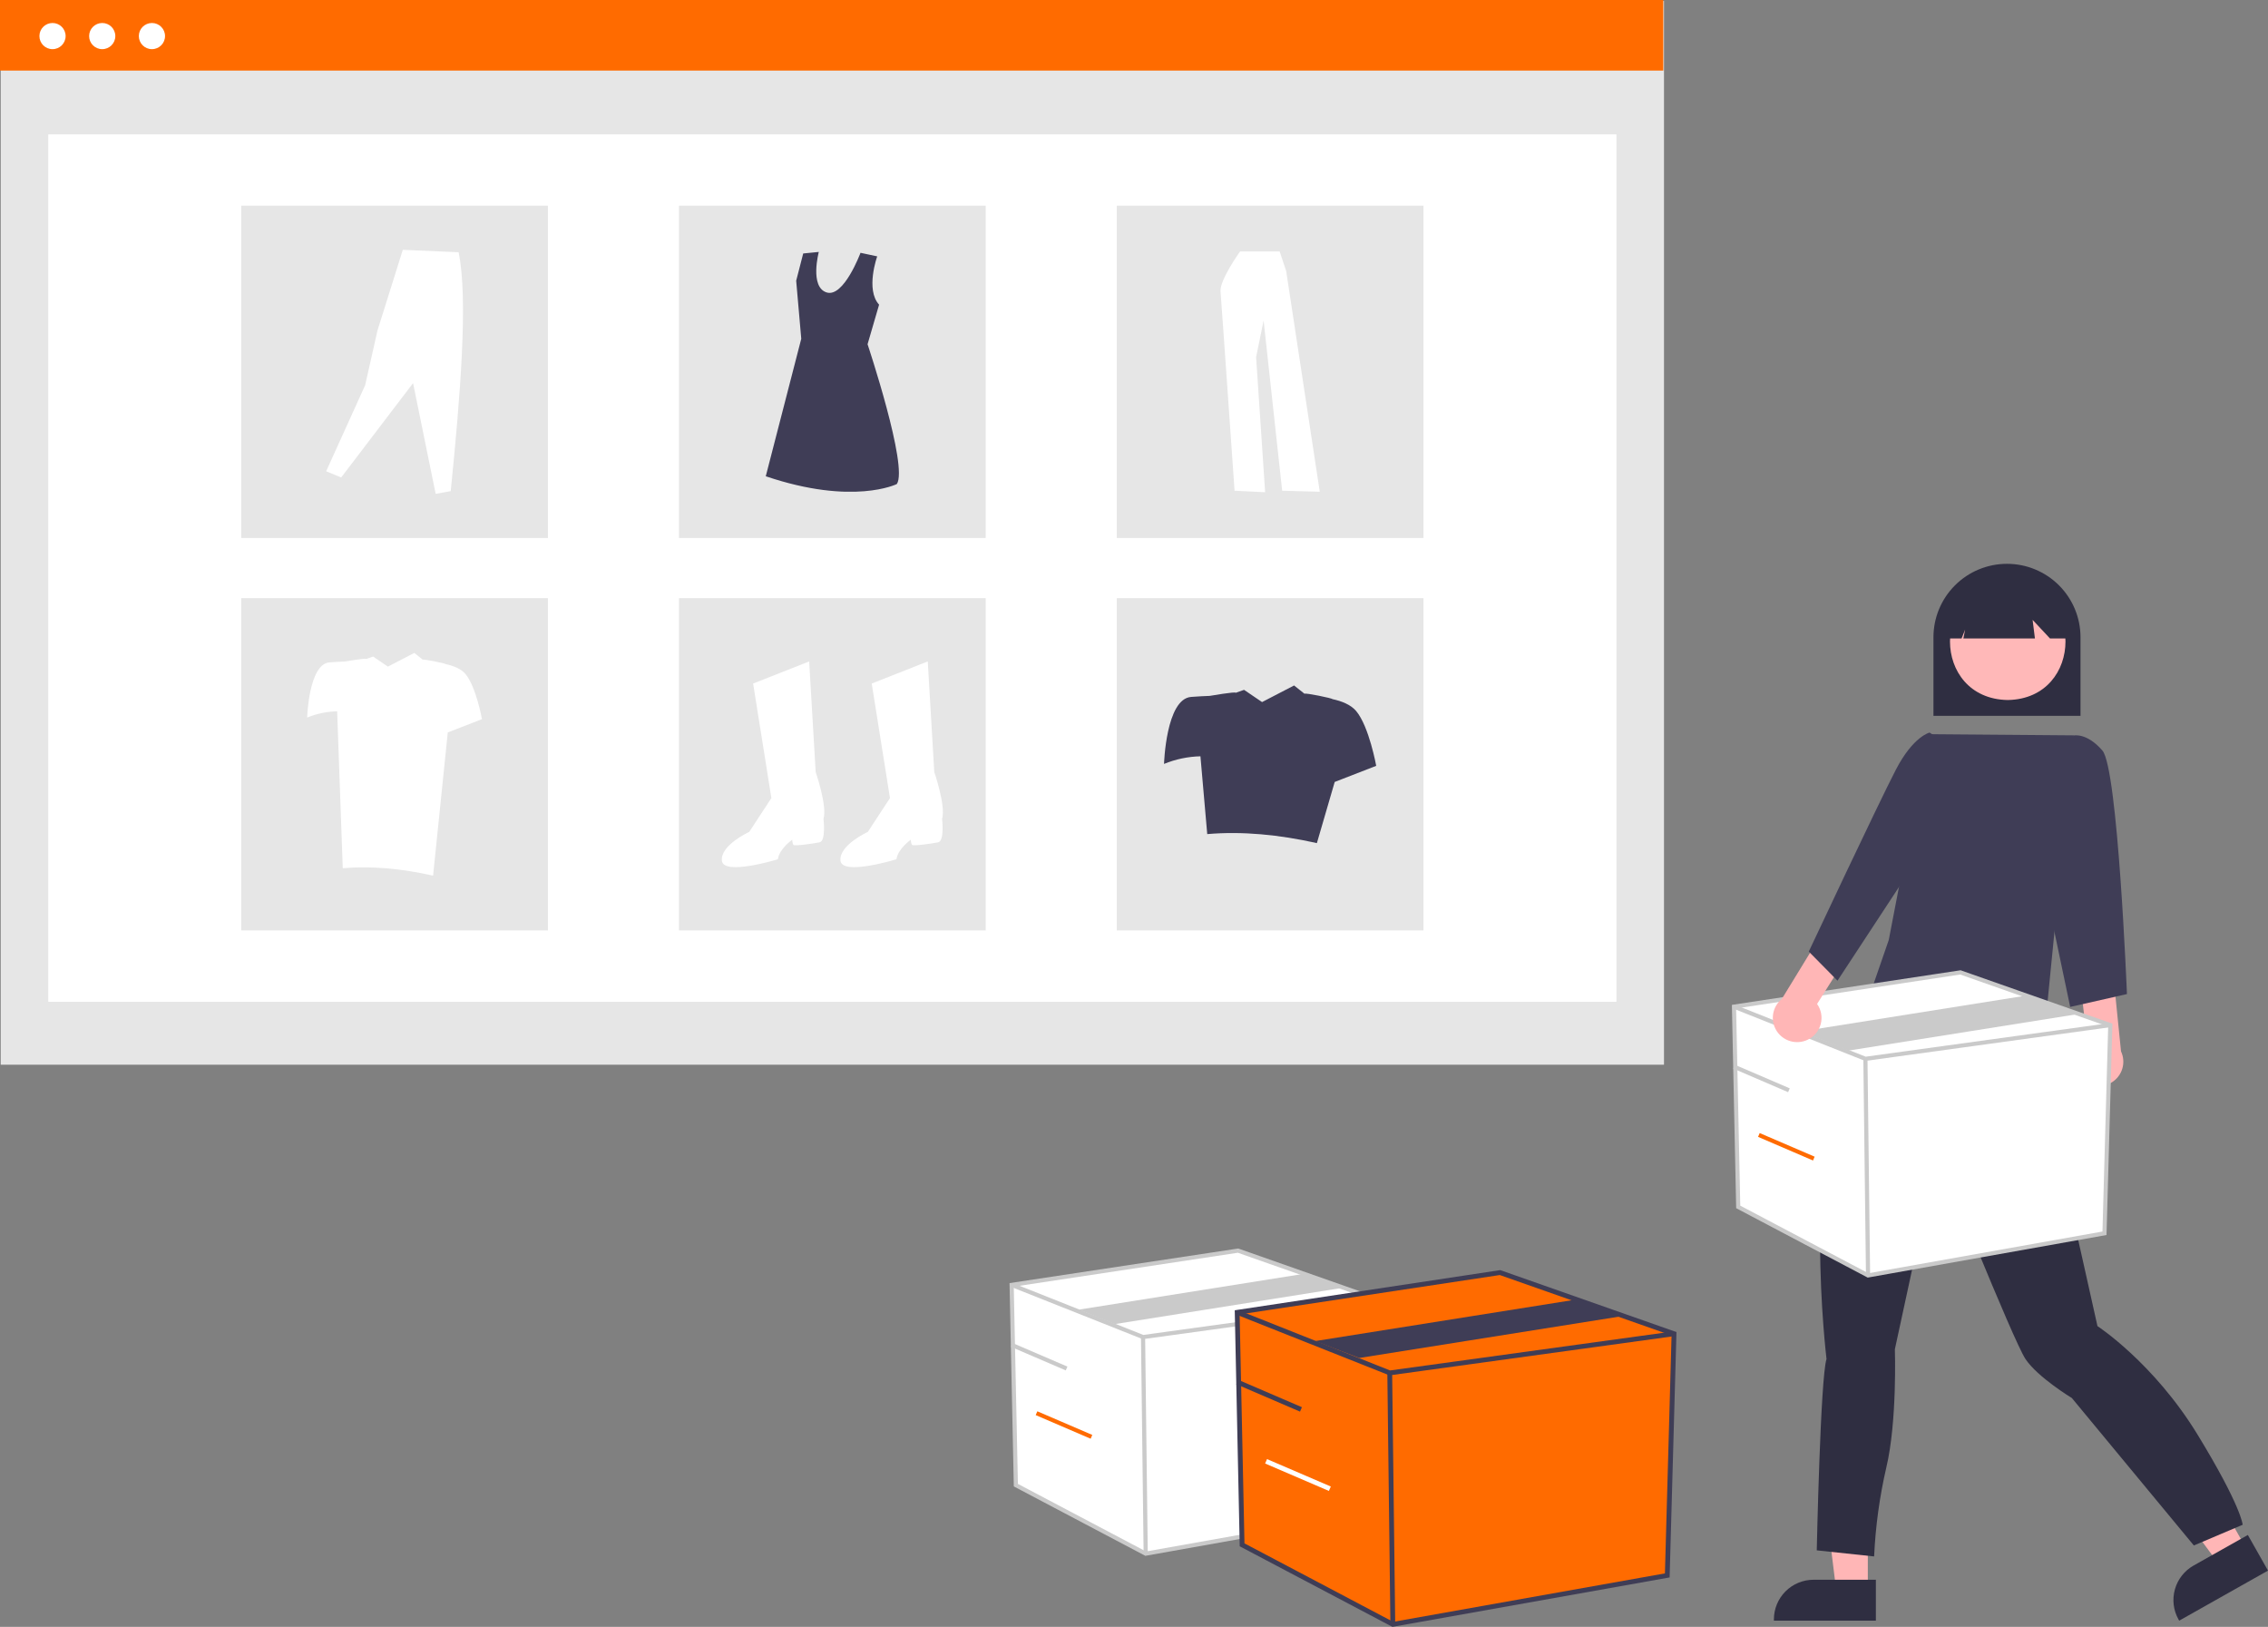 <svg width="350" height="251" viewBox="0 0 350 251" fill="none" xmlns="http://www.w3.org/2000/svg">
<rect x="0" y="0" width="350" height="251" fill="#808080" stroke="none"/>
<g clip-path="url(#clip0_7_631)">
<path d="M256.789 0.145H0.109V164.267H256.789V0.145Z" fill="#E6E6E6"/>
<path d="M249.45 20.73H7.449V154.557H249.45V20.73Z" fill="white"/>
<path d="M256.68 0H0V10.887H256.68V0Z" fill="#FF6B00"/>
<path d="M8.104 7.584C9.22 7.584 10.125 6.681 10.125 5.566C10.125 4.452 9.22 3.548 8.104 3.548C6.987 3.548 6.083 4.452 6.083 5.566C6.083 6.681 6.987 7.584 8.104 7.584Z" fill="white"/>
<path d="M15.775 7.584C16.892 7.584 17.796 6.681 17.796 5.566C17.796 4.452 16.892 3.548 15.775 3.548C14.659 3.548 13.754 4.452 13.754 5.566C13.754 6.681 14.659 7.584 15.775 7.584Z" fill="white"/>
<path d="M23.447 7.584C24.563 7.584 25.468 6.681 25.468 5.566C25.468 4.452 24.563 3.548 23.447 3.548C22.33 3.548 21.425 4.452 21.425 5.566C21.425 6.681 22.33 7.584 23.447 7.584Z" fill="white"/>
<path d="M84.556 31.738H37.225V83.005H84.556V31.738Z" fill="#E6E6E6"/>
<path d="M152.115 31.738H104.783V83.005H152.115V31.738Z" fill="#E6E6E6"/>
<path d="M219.673 31.738H172.342V83.005H219.673V31.738Z" fill="#E6E6E6"/>
<path d="M84.556 92.284H37.225V143.552H84.556V92.284Z" fill="#E6E6E6"/>
<path d="M152.115 92.284H104.783V143.552H152.115V92.284Z" fill="#E6E6E6"/>
<path d="M219.673 92.284H172.342V143.552H219.673V92.284Z" fill="#E6E6E6"/>
<path d="M116.223 105.46L124.871 102.047L125.877 119.114C125.877 119.114 127.687 124.335 127.084 126.343C127.084 126.343 127.486 129.756 126.48 129.957C125.475 130.158 122.658 130.559 122.459 130.358C122.26 130.157 122.258 129.555 122.258 129.555C122.258 129.555 120.247 130.96 120.046 132.567C120.046 132.567 111.599 135.177 111.398 132.767C111.197 130.358 115.621 128.35 115.621 128.35L119.04 123.129L116.223 105.46Z" fill="white"/>
<path d="M134.526 105.46L143.173 102.047L144.178 119.114C144.178 119.114 145.988 124.335 145.385 126.343C145.385 126.343 145.787 129.756 144.782 129.957C143.776 130.158 140.96 130.559 140.76 130.358C140.561 130.157 140.559 129.555 140.559 129.555C140.559 129.555 138.548 130.96 138.347 132.567C138.347 132.567 129.9 135.177 129.699 132.767C129.498 130.358 133.922 128.35 133.922 128.35L137.341 123.129L134.526 105.46Z" fill="white"/>
<path d="M135.371 39.553C135.371 39.553 133.529 44.69 135.663 47.006L133.884 53.109C133.884 53.109 140.204 72.037 138.398 74.681C138.398 74.681 131.657 78.046 118.174 73.48L123.651 52.267L122.868 43.314L123.952 39.107L126.359 38.869C126.359 38.869 124.915 44.277 127.563 45.118C130.211 45.96 132.795 39.004 132.795 39.004L135.371 39.553Z" fill="#3F3D56"/>
<path d="M50.331 72.713L52.655 73.662L63.746 59.109L67.231 76.193L69.555 75.771C71.046 61.043 72.263 46.02 70.77 38.915L62.161 38.546L58.253 50.991L56.352 59.428L50.331 72.713Z" fill="white"/>
<path d="M191.369 38.798C191.369 38.798 188.198 43.2 188.352 44.976C188.507 46.753 190.518 75.712 190.518 75.712L195.237 75.944L193.843 55.093L195.003 49.456L197.866 75.712L203.667 75.867L198.485 41.81L197.479 38.799L191.369 38.798Z" fill="white"/>
<path d="M209.293 109.711C208.451 108.702 207.004 108.156 205.614 107.861C205.654 107.735 201.387 106.855 201.314 107.036L199.705 105.757L194.762 108.319L191.984 106.431L190.694 106.888C190.746 106.661 186.688 107.363 186.688 107.363C185.913 107.391 184.923 107.439 183.815 107.524C179.933 107.823 179.634 117.859 179.634 117.859C181.42 117.129 183.324 116.731 185.253 116.684L186.302 128.688C191.698 128.226 197.357 128.764 203.222 130.079L205.973 120.643L212.378 118.156C212.378 118.156 211.284 112.095 209.293 109.711Z" fill="#3F3D56"/>
<path d="M71.838 103.994C71.144 103.163 69.951 102.714 68.806 102.471C68.84 102.367 65.323 101.642 65.263 101.791L63.937 100.737L59.865 102.848L57.576 101.293L56.513 101.67C56.556 101.483 53.212 102.061 53.212 102.061C52.575 102.084 51.758 102.123 50.845 102.194C47.647 102.439 47.401 110.708 47.401 110.708C48.872 110.107 50.441 109.779 52.03 109.74L52.895 133.952C57.341 133.571 62.003 134.015 66.835 135.098L69.101 113.003L74.379 110.954C74.379 110.954 73.478 105.96 71.838 103.994Z" fill="white"/>
<path d="M298.373 110.439H321.066V98.316C321.066 95.312 319.871 92.43 317.743 90.306C315.615 88.181 312.729 86.988 309.72 86.988C306.711 86.988 303.824 88.181 301.697 90.306C299.569 92.43 298.373 95.312 298.373 98.316V110.439Z" fill="#2F2E41"/>
<path d="M288.243 245.32H283.363L281.04 226.523H288.244L288.243 245.32Z" fill="#FFB6B6"/>
<path d="M289.488 243.729H279.875C278.251 243.729 276.693 244.373 275.544 245.52C274.395 246.667 273.75 248.222 273.75 249.844V250.043H289.488V243.729Z" fill="#2F2E41"/>
<path d="M346.59 238.817L342.339 241.213L331.061 225.985L337.335 222.449L346.59 238.817Z" fill="#FFB6B6"/>
<path d="M346.89 236.821L338.52 241.537C337.105 242.334 336.066 243.66 335.63 245.223C335.194 246.786 335.398 248.457 336.197 249.869L336.295 250.042L350 242.318L346.89 236.821Z" fill="#2F2E41"/>
<path d="M315.395 160.788L315.772 162.669C315.772 162.669 316.902 163.797 316.337 164.361C315.772 164.925 315.96 167.557 315.96 167.557C316.276 172.357 322.558 199.33 323.682 204.597C323.682 204.597 332.345 210.238 339.125 221.331C345.904 232.424 346.092 235.245 346.092 235.245L338.56 238.442L319.729 215.691C319.729 215.691 314.456 212.495 312.572 209.674C310.689 206.854 299.01 177.71 299.01 177.71L292.418 208.17C292.418 208.17 292.794 219.263 291.099 226.408C290.057 230.917 289.427 235.511 289.216 240.134L280.365 239.194C280.365 239.194 280.93 212.495 281.871 209.674C281.871 209.674 277.916 177.146 285.826 164.173L292.201 147.206L298.444 144.806L315.395 160.788Z" fill="#2F2E41"/>
<path d="M309.837 89.952C297.954 90.154 297.956 107.801 309.837 108.002C321.719 107.799 321.717 90.152 309.837 89.952Z" fill="#FFB8B8"/>
<path d="M300.692 98.508H302.711L303.261 97.135L302.986 98.508H314.032L313.674 95.636L316.359 98.508H319.037V96.952C319.038 95.749 318.801 94.558 318.341 93.447C317.881 92.336 317.206 91.326 316.355 90.475C315.504 89.624 314.493 88.949 313.381 88.488C312.268 88.027 311.076 87.789 309.871 87.788C308.667 87.787 307.474 88.023 306.361 88.483C305.248 88.942 304.236 89.616 303.384 90.466C302.532 91.316 301.855 92.325 301.393 93.435C300.932 94.546 300.694 95.736 300.693 96.939V96.952L300.692 98.508Z" fill="#2F2E41"/>
<path d="M297.584 113.271L320.038 113.453L315.294 161.515C315.294 161.515 289.034 160.131 289.018 152.129L291.478 145.017L297.584 113.271Z" fill="#3F3D56"/>
<path d="M321.003 166.161C320.658 165.739 320.409 165.246 320.275 164.718C320.141 164.19 320.125 163.639 320.228 163.104C320.33 162.569 320.549 162.063 320.869 161.621C321.188 161.179 321.601 160.813 322.078 160.548L321.102 152.087L326.107 150.24L327.317 162.209C327.708 163.038 327.781 163.981 327.522 164.86C327.264 165.739 326.692 166.493 325.915 166.979C325.137 167.466 324.208 167.651 323.303 167.5C322.398 167.35 321.58 166.873 321.003 166.161Z" fill="#FFB6B6"/>
<path d="M317.085 117.594L320.04 113.471C320.04 113.471 322.062 113.023 324.45 115.805C326.839 118.587 328.233 153.367 328.233 153.367L319.474 155.354L314.298 130.71L317.085 117.594Z" fill="#3F3D56"/>
<path d="M267.593 155.309L268.244 186.208L288.279 196.779L324.767 190.274L325.663 158.155L302.532 150.024L267.593 155.309Z" fill="white"/>
<path d="M288.227 197.113L267.928 186.403L267.267 155.036L302.563 149.696L302.639 149.723L325.989 157.931L325.079 190.543L288.227 197.113ZM268.56 186.013L288.332 196.445L324.454 190.005L325.336 158.379L302.501 150.352L267.918 155.583L268.56 186.013Z" fill="#CACACA"/>
<path d="M287.832 163.687L287.754 163.656L267.474 155.606L267.71 155.012L287.912 163.031L325.619 157.839L325.707 158.472L287.832 163.687Z" fill="#CACACA"/>
<path d="M288.192 163.355L287.552 163.363L287.959 196.783L288.599 196.775L288.192 163.355Z" fill="#CACACA"/>
<path d="M285.27 162.088L277.959 159.129L313.151 153.53L320.462 156.489L285.27 162.088Z" fill="#CACACA"/>
<path d="M267.719 164.273L267.466 164.859L275.944 168.504L276.197 167.917L267.719 164.273Z" fill="#CACACA"/>
<path d="M271.558 174.814L271.305 175.4L279.784 179.045L280.037 178.458L271.558 174.814Z" fill="#FF6B00"/>
<path d="M156.118 198.237L156.769 229.135L176.805 239.706L213.292 233.201L214.188 201.083L191.058 192.951L156.118 198.237Z" fill="white"/>
<path d="M176.753 240.04L156.453 229.33L155.792 197.963L191.089 192.624L191.164 192.65L214.514 200.859L213.605 233.47L176.753 240.04ZM157.085 228.941L176.857 239.372L212.98 232.932L213.862 201.307L191.027 193.279L156.444 198.51L157.085 228.941Z" fill="#CACACA"/>
<path d="M176.358 206.614L176.279 206.583L156 198.533L156.236 197.94L176.437 205.959L214.144 200.766L214.232 201.399L176.358 206.614Z" fill="#CACACA"/>
<path d="M176.718 206.283L176.078 206.291L176.485 239.71L177.125 239.702L176.718 206.283Z" fill="#CACACA"/>
<path d="M172.024 204.288L166.485 202.056L201.677 196.458L207.216 198.689L172.024 204.288Z" fill="#CACACA"/>
<path d="M156.244 207.2L155.991 207.787L164.47 211.431L164.723 210.845L156.244 207.2Z" fill="#CACACA"/>
<path d="M160.084 217.741L159.831 218.328L168.309 221.972L168.562 221.386L160.084 217.741Z" fill="#FF6B00"/>
<path d="M190.925 202.473L191.681 238.342L214.939 250.613L257.295 243.061L258.335 205.777L231.485 196.338L190.925 202.473Z" fill="#FF6B00"/>
<path d="M214.879 251L191.315 238.568L190.547 202.155L231.521 195.957L231.608 195.988L258.714 205.517L257.658 243.373L214.879 251ZM192.048 238.116L215 250.225L256.933 242.749L257.957 206.037L231.449 196.718L191.303 202.791L192.048 238.116Z" fill="#3F3D56"/>
<path d="M214.42 212.198L214.33 212.162L190.788 202.818L191.062 202.128L214.513 211.437L258.284 205.41L258.386 206.144L214.42 212.198Z" fill="#3F3D56"/>
<path d="M214.838 211.813L214.095 211.822L214.568 250.617L215.311 250.608L214.838 211.813Z" fill="#3F3D56"/>
<path d="M209.766 209.514L202.959 206.907L243.811 200.408L250.619 203.015L209.766 209.514Z" fill="#3F3D56"/>
<path d="M191.072 212.878L190.778 213.559L200.62 217.79L200.914 217.109L191.072 212.878Z" fill="#3F3D56"/>
<path d="M195.529 225.115L195.235 225.796L205.077 230.027L205.371 229.345L195.529 225.115Z" fill="white"/>
<path d="M278.952 160.419C279.446 160.187 279.883 159.85 280.233 159.432C280.582 159.014 280.836 158.524 280.975 157.997C281.114 157.47 281.136 156.919 281.04 156.383C280.943 155.847 280.729 155.339 280.414 154.894L284.962 147.687L281.25 143.861L274.971 154.127C274.258 154.705 273.781 155.524 273.632 156.429C273.484 157.334 273.672 158.263 274.163 159.038C274.654 159.813 275.412 160.382 276.295 160.637C277.177 160.891 278.123 160.814 278.952 160.419V160.419Z" fill="#FFB6B6"/>
<path d="M301.034 115.166L297.776 113.023C297.776 113.023 295.262 113.586 292.588 118.72C289.915 123.855 279.132 146.811 279.132 146.811L283.564 151.302L295.388 133.293L301.034 115.166Z" fill="#3F3D56"/>
</g>
<defs>
<clipPath id="clip0_7_631">
<rect width="350" height="251" fill="white"/>
</clipPath>
</defs>
</svg>
